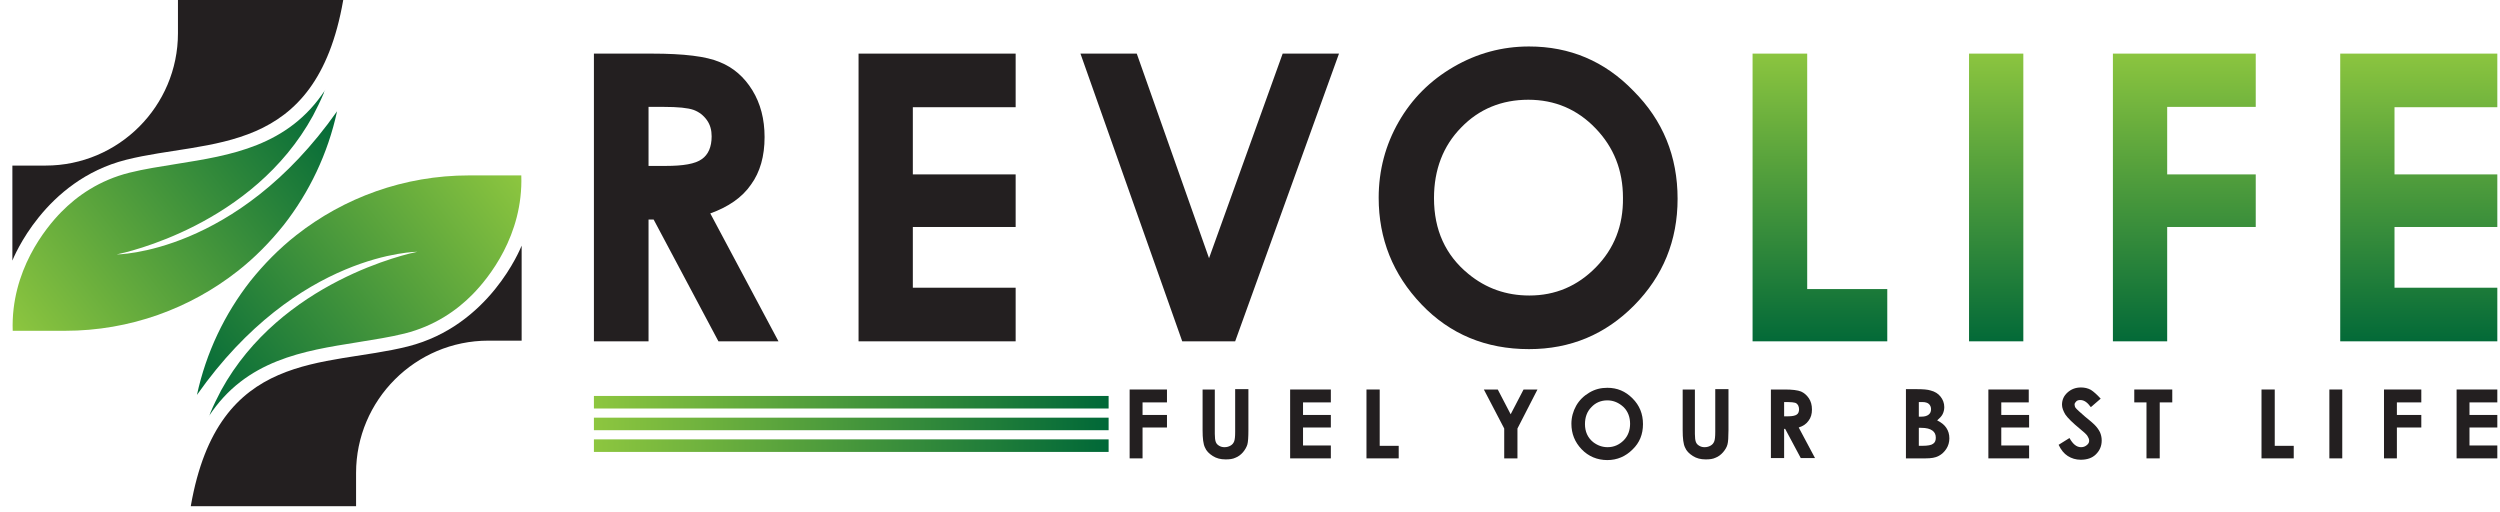 <svg xmlns="http://www.w3.org/2000/svg" fill="none" viewBox="0 0 166 34" height="34" width="166">
<path fill="#231F20" d="M49.867 12.256C50.475 11.422 50.768 10.363 50.768 9.102C50.768 7.908 50.497 6.871 49.957 5.993C49.416 5.114 48.695 4.483 47.794 4.123C46.893 3.74 45.406 3.56 43.288 3.56H39.436V22.664H43.063V14.576H43.401L47.704 22.664H51.691L47.163 14.171C48.357 13.742 49.281 13.112 49.867 12.256ZM46.6 10.566C46.172 10.881 45.361 11.017 44.212 11.017H43.063V7.097H44.054C45.023 7.097 45.676 7.164 46.059 7.299C46.42 7.434 46.712 7.66 46.938 7.975C47.163 8.291 47.253 8.651 47.253 9.056C47.253 9.755 47.028 10.273 46.6 10.566Z"></path>
<path fill="#231F20" d="M57.008 22.664H67.439V19.104H60.612V15.072H67.439V11.58H60.612V7.119H67.439V3.56H57.008V22.664Z"></path>
<path fill="#231F20" d="M80.28 17.144L75.481 3.56H71.742L78.5 22.664H82.015L88.909 3.56H85.169L80.28 17.144Z"></path>
<path fill="#231F20" d="M101.525 3.086C99.745 3.086 98.078 3.537 96.523 4.438C94.969 5.339 93.752 6.556 92.874 8.088C91.995 9.62 91.544 11.309 91.544 13.134C91.544 15.86 92.491 18.226 94.383 20.208C96.275 22.191 98.664 23.182 101.525 23.182C104.273 23.182 106.594 22.213 108.509 20.276C110.424 18.338 111.392 15.973 111.392 13.202C111.392 10.386 110.424 7.998 108.464 6.038C106.549 4.055 104.228 3.086 101.525 3.086ZM105.963 17.753C104.746 18.992 103.282 19.622 101.547 19.622C100.015 19.622 98.664 19.149 97.492 18.181C95.983 16.942 95.217 15.274 95.217 13.157C95.217 11.264 95.825 9.687 97.019 8.471C98.213 7.232 99.722 6.623 101.48 6.623C103.237 6.623 104.724 7.254 105.94 8.516C107.157 9.777 107.765 11.309 107.765 13.134C107.788 14.982 107.179 16.514 105.963 17.753Z"></path>
<path fill="url(#paint0_linear_11_6)" d="M119.998 3.56H116.371V22.664H125.315V19.194H119.998V3.56Z"></path>
<path fill="url(#paint1_linear_11_6)" d="M134.349 3.56H130.744V22.664H134.349V3.56Z"></path>
<path fill="url(#paint2_linear_11_6)" d="M140.297 22.664H143.901V15.072H149.781V11.58H143.901V7.097H149.781V3.56H140.297V22.664Z"></path>
<path fill="url(#paint3_linear_11_6)" d="M165.822 7.119V3.56H155.391V22.664H165.822V19.104H158.995V15.072H165.822V11.58H158.995V7.119H165.822Z"></path>
<path fill="#231F20" d="M75.008 25.863H77.487V26.719H75.865V27.553H77.487V28.386H75.865V30.436H75.008V25.863Z"></path>
<path fill="#231F20" d="M79.784 25.863H80.663V28.814C80.663 29.062 80.686 29.242 80.731 29.355C80.776 29.467 80.843 29.535 80.956 29.602C81.069 29.67 81.181 29.693 81.317 29.693C81.474 29.693 81.609 29.648 81.722 29.58C81.835 29.512 81.902 29.422 81.947 29.31C81.992 29.197 82.015 28.994 82.015 28.679V25.84H82.894V28.566C82.894 29.017 82.871 29.355 82.826 29.512C82.781 29.67 82.668 29.873 82.533 30.03C82.398 30.188 82.218 30.323 82.037 30.391C81.857 30.481 81.632 30.504 81.384 30.504C81.046 30.504 80.776 30.436 80.528 30.278C80.28 30.121 80.1 29.94 80.01 29.715C79.897 29.49 79.852 29.107 79.852 28.566V25.863H79.784Z"></path>
<path fill="#231F20" d="M85.665 25.863H88.368V26.719H86.521V27.553H88.368V28.386H86.521V29.58H88.368V30.436H85.665V25.863Z"></path>
<path fill="#231F20" d="M90.734 25.863H91.612V29.603H92.874V30.436H90.734V25.863Z"></path>
<path fill="#231F20" d="M98.528 25.863H99.452L100.308 27.508L101.164 25.863H102.088L100.759 28.454V30.436H99.88V28.454L98.528 25.863Z"></path>
<path fill="#231F20" d="M106.729 25.75C107.382 25.75 107.923 25.976 108.396 26.449C108.869 26.922 109.094 27.485 109.094 28.161C109.094 28.837 108.869 29.4 108.396 29.85C107.945 30.301 107.382 30.549 106.729 30.549C106.053 30.549 105.467 30.301 105.017 29.828C104.566 29.355 104.341 28.792 104.341 28.138C104.341 27.71 104.454 27.305 104.656 26.944C104.859 26.584 105.152 26.291 105.535 26.066C105.918 25.84 106.301 25.75 106.729 25.75ZM106.729 26.584C106.301 26.584 105.94 26.741 105.67 27.034C105.377 27.327 105.242 27.71 105.242 28.161C105.242 28.656 105.422 29.062 105.783 29.355C106.076 29.58 106.391 29.693 106.751 29.693C107.157 29.693 107.517 29.535 107.81 29.242C108.103 28.949 108.238 28.566 108.238 28.138C108.238 27.71 108.103 27.327 107.81 27.034C107.495 26.741 107.134 26.584 106.729 26.584Z"></path>
<path fill="#231F20" d="M111.663 25.863H112.541V28.814C112.541 29.062 112.564 29.242 112.609 29.355C112.654 29.467 112.721 29.535 112.834 29.602C112.947 29.67 113.059 29.693 113.194 29.693C113.352 29.693 113.487 29.648 113.6 29.58C113.713 29.512 113.78 29.422 113.825 29.31C113.87 29.197 113.893 28.994 113.893 28.679V25.84H114.771V28.566C114.771 29.017 114.749 29.355 114.704 29.512C114.659 29.693 114.546 29.873 114.411 30.03C114.276 30.188 114.096 30.323 113.915 30.391C113.735 30.481 113.51 30.504 113.262 30.504C112.924 30.504 112.654 30.436 112.406 30.278C112.158 30.121 111.978 29.94 111.888 29.715C111.775 29.49 111.73 29.107 111.73 28.566V25.863H111.663Z"></path>
<path fill="#231F20" d="M117.588 25.863H118.511C119.007 25.863 119.367 25.908 119.593 25.998C119.795 26.088 119.976 26.246 120.111 26.449C120.246 26.651 120.314 26.899 120.314 27.192C120.314 27.485 120.246 27.733 120.088 27.936C119.953 28.138 119.728 28.296 119.435 28.386L120.516 30.414H119.57L118.534 28.476H118.466V30.414H117.588V25.863ZM118.466 27.643H118.737C119.007 27.643 119.21 27.598 119.3 27.53C119.412 27.462 119.458 27.327 119.458 27.17C119.458 27.08 119.435 26.989 119.39 26.899C119.345 26.832 119.277 26.764 119.187 26.742C119.097 26.719 118.939 26.697 118.714 26.697H118.466V27.643Z"></path>
<path fill="#231F20" d="M126.554 30.413V25.84H127.275C127.68 25.84 127.996 25.863 128.199 25.93C128.469 25.998 128.694 26.133 128.852 26.336C129.01 26.539 129.1 26.764 129.1 27.034C129.1 27.214 129.055 27.372 128.987 27.507C128.92 27.642 128.784 27.778 128.627 27.913C128.897 28.048 129.1 28.206 129.235 28.408C129.37 28.611 129.438 28.837 129.438 29.107C129.438 29.355 129.37 29.602 129.235 29.805C129.1 30.008 128.942 30.166 128.717 30.278C128.514 30.391 128.221 30.436 127.861 30.436H126.554V30.413ZM127.41 26.696V27.665H127.59C127.793 27.665 127.951 27.62 128.063 27.53C128.176 27.44 128.221 27.327 128.221 27.169C128.221 27.034 128.176 26.922 128.086 26.831C127.996 26.741 127.838 26.696 127.635 26.696H127.41ZM127.41 28.431V29.602H127.635C127.996 29.602 128.244 29.557 128.356 29.467C128.492 29.377 128.537 29.242 128.537 29.062C128.537 28.859 128.469 28.701 128.311 28.589C128.154 28.476 127.928 28.408 127.568 28.408H127.41V28.431Z"></path>
<path fill="#231F20" d="M132.006 25.863H134.709V26.719H132.885V27.553H134.732V28.386H132.885V29.58H134.732V30.436H132.028V25.863H132.006Z"></path>
<path fill="#231F20" d="M139.486 26.471L138.832 27.035C138.607 26.719 138.382 26.562 138.134 26.562C138.021 26.562 137.931 26.584 137.863 26.652C137.796 26.719 137.751 26.787 137.751 26.855C137.751 26.922 137.773 27.012 137.818 27.08C137.886 27.17 138.111 27.373 138.449 27.666C138.787 27.936 138.99 28.116 139.057 28.184C139.238 28.364 139.35 28.522 139.44 28.702C139.508 28.86 139.553 29.04 139.553 29.242C139.553 29.625 139.418 29.918 139.17 30.166C138.922 30.414 138.584 30.527 138.156 30.527C137.841 30.527 137.548 30.437 137.3 30.279C137.052 30.121 136.85 29.873 136.692 29.535L137.413 29.085C137.638 29.49 137.886 29.693 138.179 29.693C138.337 29.693 138.449 29.648 138.562 29.558C138.674 29.468 138.72 29.378 138.72 29.265C138.72 29.152 138.674 29.062 138.607 28.95C138.539 28.837 138.359 28.679 138.111 28.477C137.616 28.071 137.3 27.756 137.143 27.53C137.007 27.305 136.917 27.08 136.917 26.877C136.917 26.562 137.03 26.291 137.278 26.066C137.526 25.841 137.818 25.728 138.179 25.728C138.404 25.728 138.629 25.773 138.832 25.886C139.012 25.998 139.238 26.201 139.486 26.471Z"></path>
<path fill="#231F20" d="M141.716 25.863H144.239V26.719H143.406V30.436H142.527V26.719H141.716V25.863Z"></path>
<path fill="#231F20" d="M150.164 25.863H151.043V29.603H152.304V30.436H150.164V25.863Z"></path>
<path fill="#231F20" d="M154.67 25.863H155.526V30.436H154.67V25.863Z"></path>
<path fill="#231F20" d="M158.297 25.863H160.775V26.719H159.153V27.553H160.775V28.386H159.153V30.436H158.297V25.863Z"></path>
<path fill="#231F20" d="M163.118 25.863H165.822V26.719H163.974V27.553H165.822V28.386H163.974V29.58H165.822V30.436H163.118V25.863Z"></path>
<path fill="url(#paint4_linear_11_6)" d="M73.612 29.174H39.436V30.008H73.612V29.174Z"></path>
<path fill="url(#paint5_linear_11_6)" d="M73.612 27.733H39.436V28.566H73.612V27.733Z"></path>
<path fill="url(#paint6_linear_11_6)" d="M73.612 26.291H39.436V27.125H73.612V26.291Z"></path>
<path fill="#231F20" d="M22.787 0.023C20.962 10.476 13.888 9.214 8.369 10.611C2.939 11.985 0.889 17.144 0.822 17.302V10.994H3.029C7.873 10.994 11.816 7.051 11.816 2.208V0H22.787V0.023Z"></path>
<path fill="url(#paint7_linear_11_6)" d="M22.381 7.389C15.69 16.896 7.715 16.896 7.715 16.896C7.715 16.896 7.715 16.896 7.738 16.896C8.301 16.784 16.794 14.959 20.782 7.682C21.03 7.209 21.277 6.713 21.503 6.173C21.503 6.173 21.503 6.173 21.503 6.15C21.525 6.083 21.548 6.037 21.57 5.992C21.57 5.97 21.593 5.97 21.593 5.97C19.137 9.732 15.262 10.318 11.748 10.881C10.644 11.061 9.585 11.219 8.594 11.467C6.611 11.963 5.124 12.999 4.066 14.08C3.029 15.139 0.709 17.978 0.844 21.965H4.313C8.639 21.965 12.627 20.478 15.78 18C16.929 17.099 17.943 16.063 18.844 14.936C20.534 12.774 21.773 10.205 22.381 7.389Z"></path>
<path fill="#231F20" d="M12.671 33.59C14.496 23.137 21.57 24.399 27.09 23.002C32.519 21.628 34.569 16.469 34.637 16.311V22.619H32.429C27.585 22.619 23.643 26.561 23.643 31.405V33.613H12.671V33.59Z"></path>
<path fill="url(#paint8_linear_11_6)" d="M13.077 26.223C19.768 16.716 27.743 16.716 27.743 16.716C27.743 16.716 27.743 16.716 27.721 16.716C27.157 16.829 18.664 18.654 14.677 25.93C14.429 26.404 14.181 26.899 13.956 27.44C13.956 27.44 13.956 27.44 13.956 27.462C13.933 27.53 13.911 27.575 13.888 27.62C13.888 27.643 13.866 27.643 13.866 27.643C16.321 23.88 20.196 23.295 23.711 22.732C24.814 22.551 25.873 22.393 26.865 22.146C28.847 21.65 30.334 20.614 31.393 19.532C32.429 18.474 34.75 15.635 34.614 11.647H31.145C26.82 11.647 22.832 13.134 19.678 15.612C18.529 16.514 17.515 17.55 16.614 18.676C14.924 20.839 13.685 23.407 13.077 26.223Z"></path>
<defs>
<linearGradient gradientUnits="userSpaceOnUse" y2="23.067" x2="120.839" y1="3.316" x1="120.839" id="paint0_linear_11_6">
<stop stop-color="#8DC63F"></stop>
<stop stop-color="#006838" offset="1"></stop>
</linearGradient>
<linearGradient gradientUnits="userSpaceOnUse" y2="23.067" x2="132.541" y1="3.316" x1="132.541" id="paint1_linear_11_6">
<stop stop-color="#8DC63F"></stop>
<stop stop-color="#006838" offset="1"></stop>
</linearGradient>
<linearGradient gradientUnits="userSpaceOnUse" y2="23.067" x2="145.04" y1="3.316" x1="145.04" id="paint2_linear_11_6">
<stop stop-color="#8DC63F"></stop>
<stop stop-color="#006838" offset="1"></stop>
</linearGradient>
<linearGradient gradientUnits="userSpaceOnUse" y2="23.067" x2="160.609" y1="3.316" x1="160.609" id="paint3_linear_11_6">
<stop stop-color="#8DC63F"></stop>
<stop stop-color="#006838" offset="1"></stop>
</linearGradient>
<linearGradient gradientUnits="userSpaceOnUse" y2="29.584" x2="73.603" y1="29.584" x1="39.433" id="paint4_linear_11_6">
<stop stop-color="#8DC63F"></stop>
<stop stop-color="#006838" offset="1"></stop>
</linearGradient>
<linearGradient gradientUnits="userSpaceOnUse" y2="28.14" x2="73.603" y1="28.14" x1="39.433" id="paint5_linear_11_6">
<stop stop-color="#8DC63F"></stop>
<stop stop-color="#006838" offset="1"></stop>
</linearGradient>
<linearGradient gradientUnits="userSpaceOnUse" y2="26.697" x2="73.603" y1="26.697" x1="39.433" id="paint6_linear_11_6">
<stop stop-color="#8DC63F"></stop>
<stop stop-color="#006838" offset="1"></stop>
</linearGradient>
<linearGradient gradientUnits="userSpaceOnUse" y2="6.547" x2="22.007" y1="22.662" x1="1.354" id="paint7_linear_11_6">
<stop stop-color="#8DC63F"></stop>
<stop stop-color="#006838" offset="1"></stop>
</linearGradient>
<linearGradient gradientUnits="userSpaceOnUse" y2="27.066" x2="13.448" y1="10.951" x1="34.1" id="paint8_linear_11_6">
<stop stop-color="#8DC63F"></stop>
<stop stop-color="#006838" offset="1"></stop>
</linearGradient>
</defs>
</svg>
